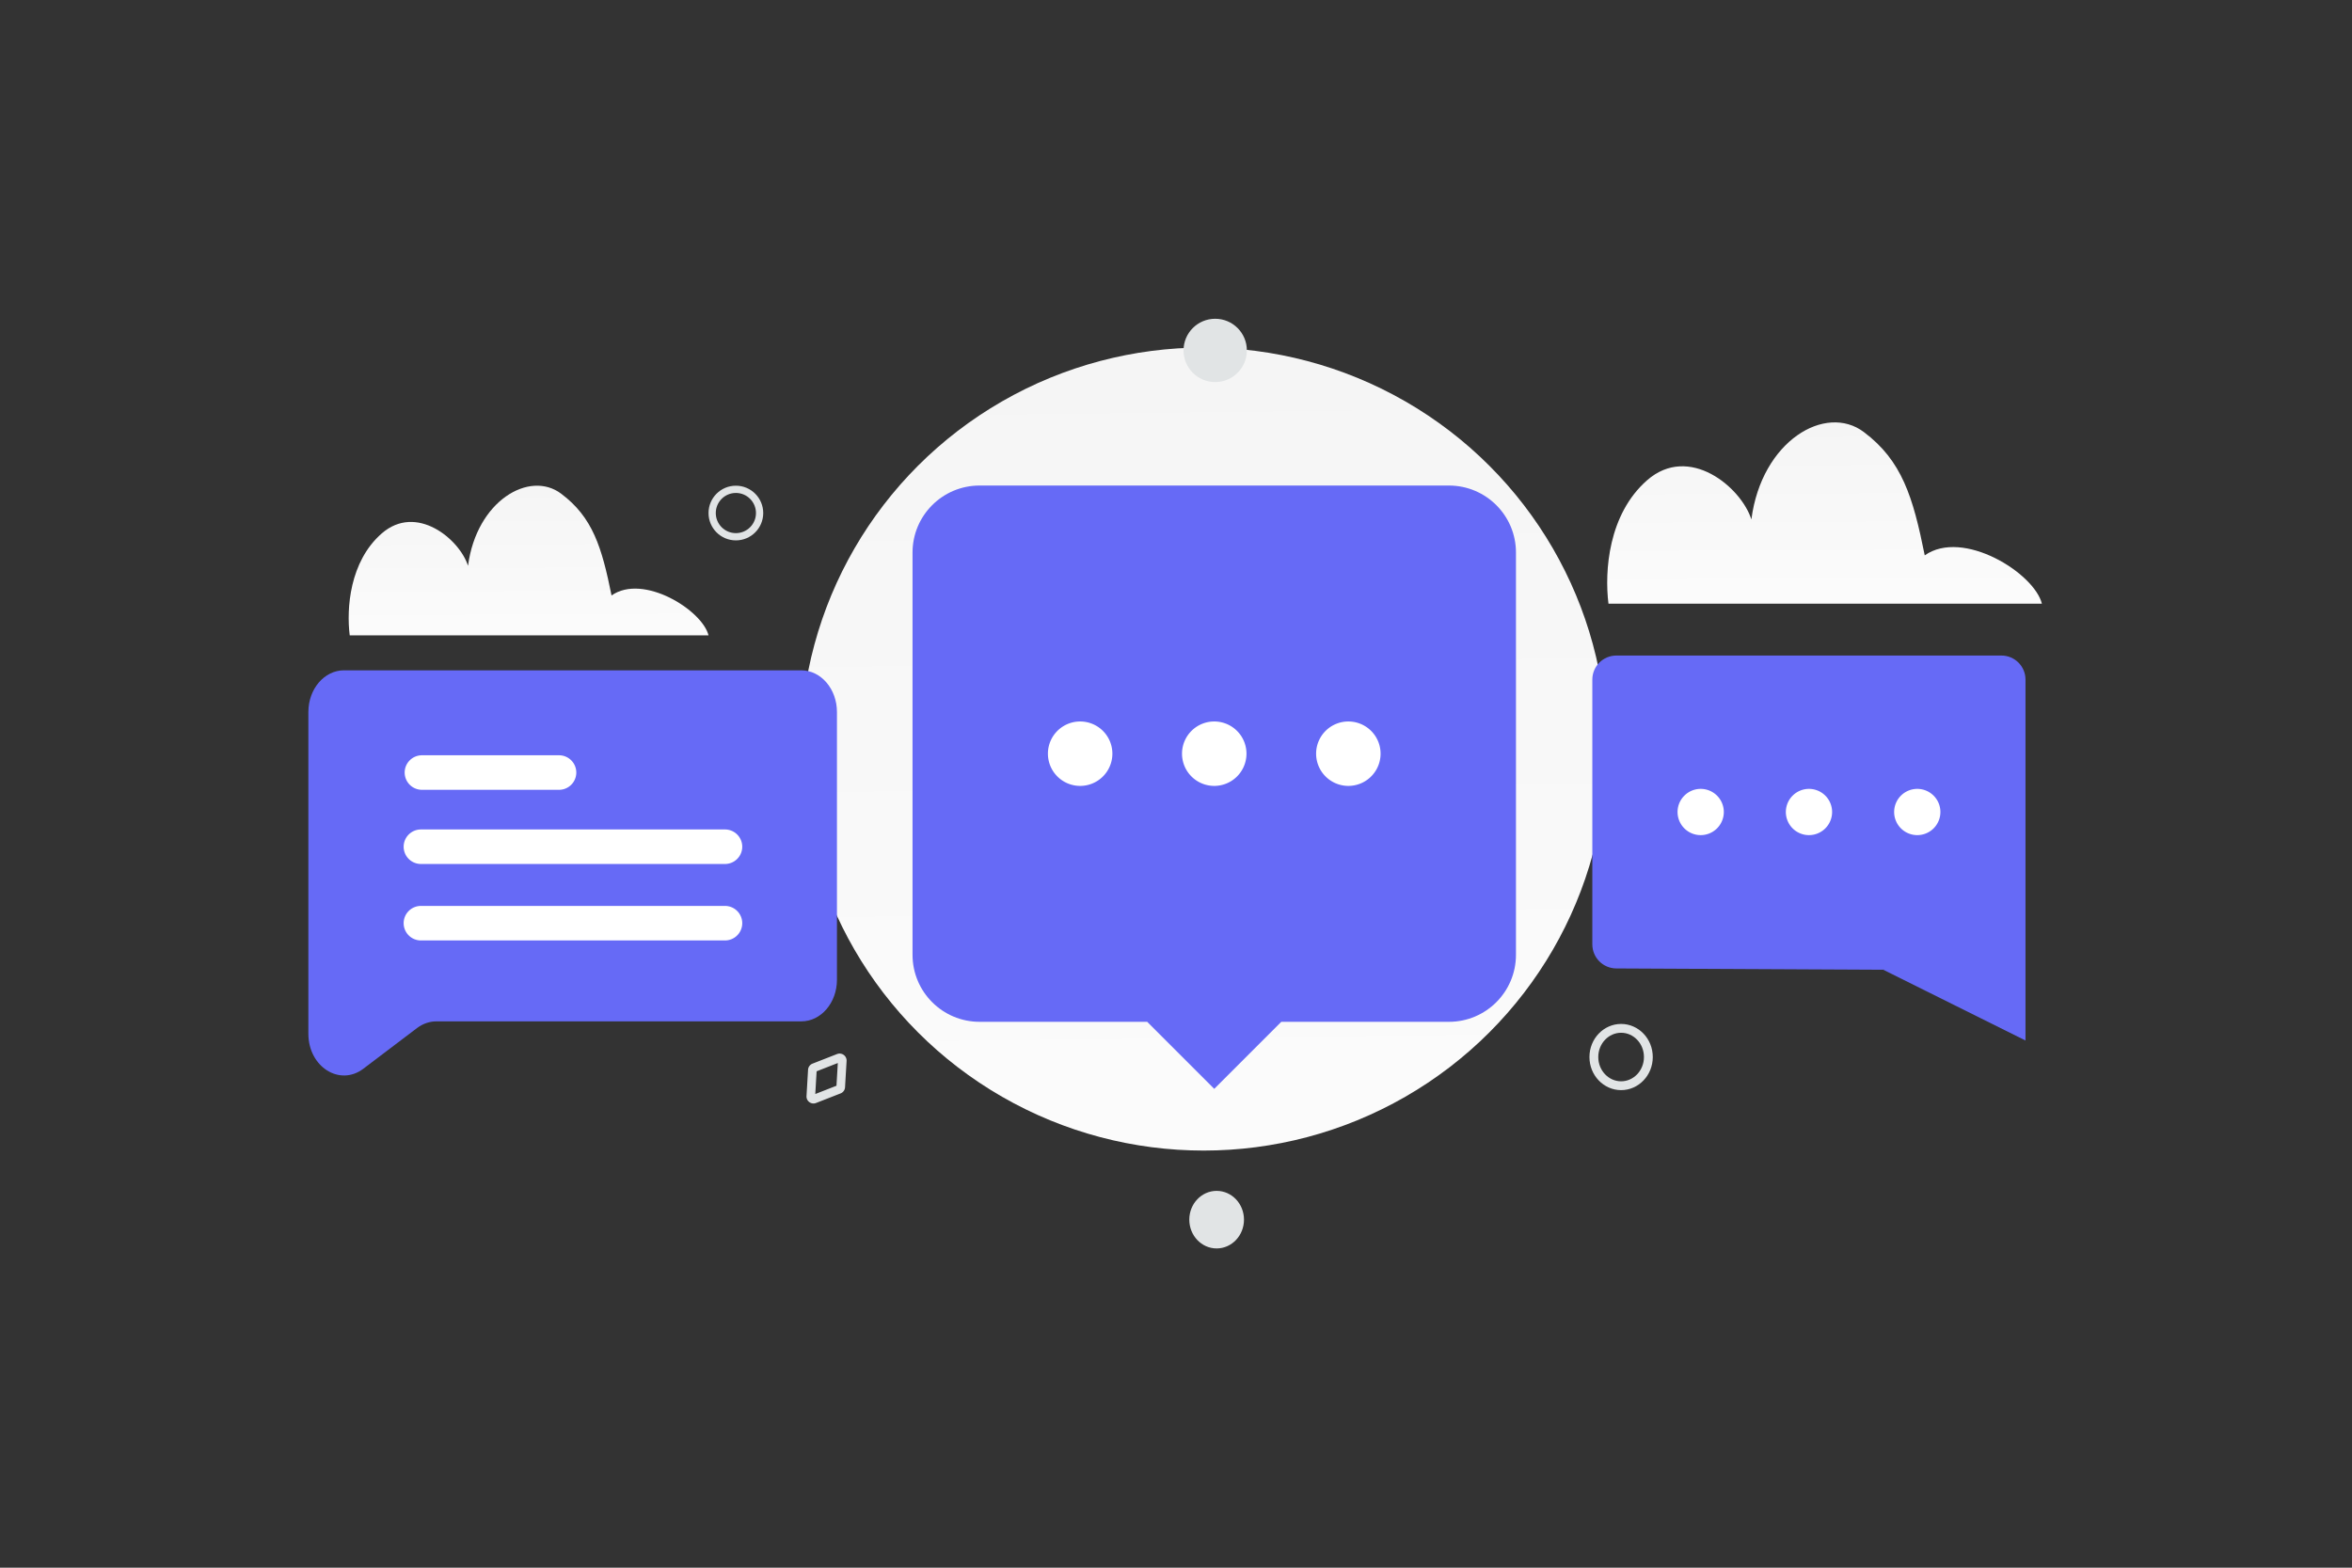 <svg width="900" height="600" viewBox="0 0 900 600" fill="none" xmlns="http://www.w3.org/2000/svg"><rect x="0" y="0" width="900" height="600" fill="#333333" stroke="none"/><path fill="transparent" d="M0 0h900v600H0z"/><ellipse cx="460.593" cy="286.687" rx="154.265" ry="153.671" fill="url(#a)"/><path d="M630.751 404.557c0 6.135-4.739 10.978-10.427 10.978-5.689 0-10.428-4.843-10.428-10.978s4.739-10.978 10.428-10.978c5.688 0 10.427 4.843 10.427 10.978z" stroke="#E1E4E5" stroke-width="3.38"/><circle cx="281.586" cy="196.357" r="9.077" stroke="#E1E4E5" stroke-width="2.777"/><ellipse cx="465.551" cy="466.797" rx="10.465" ry="11.016" fill="#E1E4E5"/><circle cx="465" cy="134.117" r="12.117" fill="#E1E4E5"/><path d="M321.707 416.042a1.026 1.026 0 0 1-.65.894l-9.4 3.675a1.025 1.025 0 0 1-1.396-1.015l.595-10.075c.024-.399.278-.749.65-.894l9.398-3.672a1.024 1.024 0 0 1 1.396 1.014l-.593 10.073z" stroke="#E1E4E5" stroke-width="3.305" stroke-miterlimit="10"/><path d="M320.264 272.502v102.474c0 8.798-6.1 15.931-13.623 15.931H166.993c-2.622 0-5.194.889-7.411 2.555l-20.548 15.571c-9.061 6.868-21.034-.738-21.034-13.377V272.483c0-8.798 6.1-15.931 13.623-15.931h175.001c7.54.019 13.64 7.152 13.64 15.95z" fill="#666AF6"/><path d="M161.065 330.673h116.352a6.614 6.614 0 0 0 6.608-6.608 6.614 6.614 0 0 0-6.608-6.607H161.065a6.613 6.613 0 0 0-6.607 6.607 6.614 6.614 0 0 0 6.607 6.608zm.391-28.391h52.458a6.615 6.615 0 0 0 6.609-6.608 6.615 6.615 0 0 0-6.609-6.608h-52.458a6.615 6.615 0 0 0-6.608 6.608 6.615 6.615 0 0 0 6.608 6.608zm115.961 44.441H161.065a6.614 6.614 0 0 0-6.607 6.608 6.614 6.614 0 0 0 6.607 6.608h116.352a6.615 6.615 0 0 0 6.608-6.608 6.615 6.615 0 0 0-6.608-6.608z" fill="#fff"/><path fill-rule="evenodd" clip-rule="evenodd" d="M490.292 391.079h64.141c14.175 0 25.656-11.481 25.656-25.656V211.485c0-14.175-11.481-25.656-25.656-25.656H374.839c-14.175 0-25.656 11.481-25.656 25.656v153.938c0 14.175 11.481 25.656 25.656 25.656h64.141l25.656 25.657 25.656-25.657z" fill="#666AF6"/><path d="M466.905 286.184a3.204 3.204 0 0 1 0 4.541 3.205 3.205 0 0 1-4.541 0 3.205 3.205 0 0 1 0-4.541 3.227 3.227 0 0 1 4.541 0m51.315 0a3.205 3.205 0 0 1 0 4.541 3.205 3.205 0 0 1-4.541 0 3.204 3.204 0 0 1 0-4.541 3.227 3.227 0 0 1 4.541 0m-102.627 0a3.205 3.205 0 0 1 0 4.541 3.205 3.205 0 0 1-4.541 0 3.205 3.205 0 0 1 0-4.541 3.227 3.227 0 0 1 4.541 0" stroke="#fff" stroke-width="18.24" stroke-linecap="round" stroke-linejoin="round"/><path fill-rule="evenodd" clip-rule="evenodd" d="M609.308 361.443v-101.34c0-5.084 4.125-9.209 9.208-9.209h147.337c5.083 0 9.209 4.125 9.209 9.209v138.128l-54.414-27.073-102.178-.507c-5.065-.027-9.162-4.143-9.162-9.208z" fill="#666AF6"/><path d="M693.813 309.122a2.303 2.303 0 1 1-3.257 3.256 2.303 2.303 0 0 1 3.257-3.256m-41.438 0a2.303 2.303 0 1 1-3.257 3.256 2.303 2.303 0 0 1 3.257-3.256m82.877 0a2.303 2.303 0 1 1-3.257 3.256 2.303 2.303 0 0 1 3.257-3.256" stroke="#fff" stroke-width="13.093" stroke-linecap="round" stroke-linejoin="round"/><path d="M271.121 243.175c-2.395-9.667-25.021-23.785-37.112-15.274-3.712-18.416-7.183-29.901-19.309-38.973-12.126-9.073-32.358 2.786-35.607 27.624-3.25-10.21-19.771-23.972-33.042-12.368-12.28 10.737-13.511 28.729-12.228 38.974h137.298v.017z" fill="url(#b)"/><path d="M781.34 231.057c-2.893-11.712-30.225-28.816-44.832-18.504-4.483-22.312-8.677-36.227-23.325-47.218-14.647-10.991-39.088 3.376-43.013 33.468-3.925-12.37-23.883-29.043-39.915-14.984-14.833 13.008-16.321 34.806-14.771 47.218H781.34v.02z" fill="url(#c)"/><defs><linearGradient id="a" x1="467.171" y1="612.673" x2="457.731" y2="-201.322" gradientUnits="userSpaceOnUse"><stop stop-color="#fff"/><stop offset="1" stop-color="#EEE"/></linearGradient><linearGradient id="b" x1="205.208" y1="275.291" x2="204.473" y2="123.561" gradientUnits="userSpaceOnUse"><stop stop-color="#fff"/><stop offset="1" stop-color="#EEE"/></linearGradient><linearGradient id="c" x1="701.717" y1="269.967" x2="700.824" y2="86.141" gradientUnits="userSpaceOnUse"><stop stop-color="#fff"/><stop offset="1" stop-color="#EEE"/></linearGradient></defs></svg>